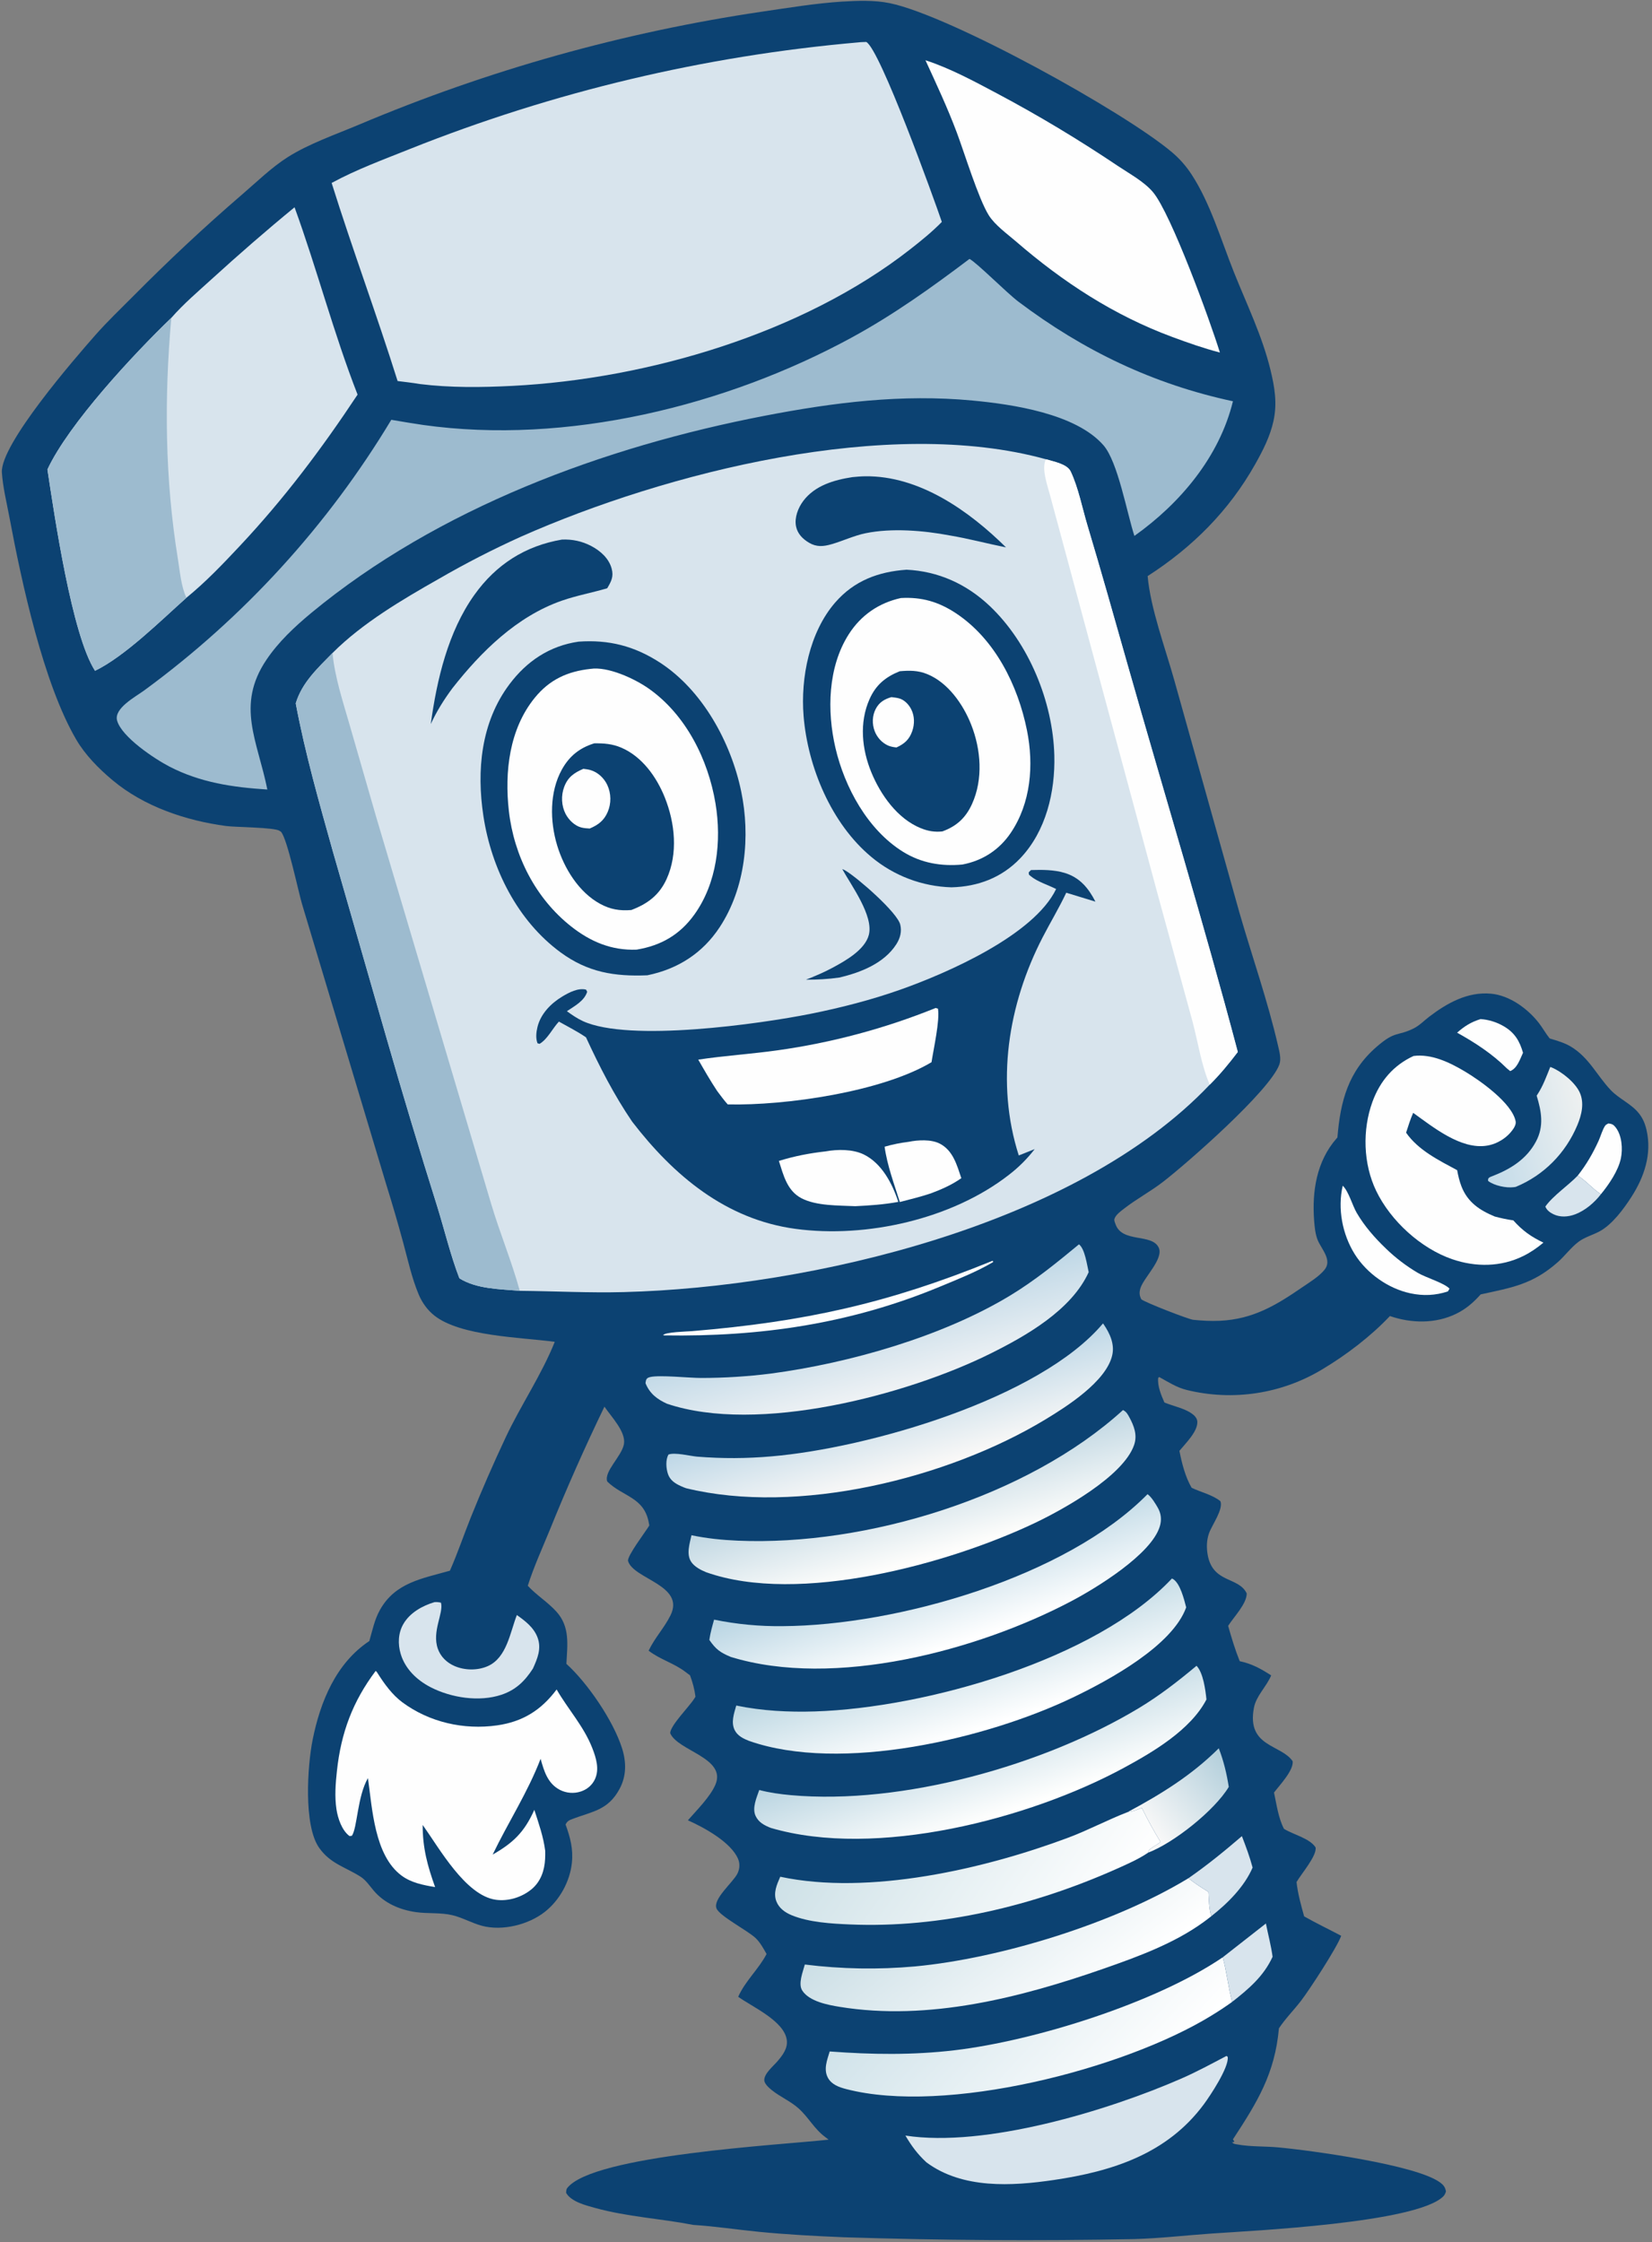 <svg xmlns="http://www.w3.org/2000/svg" width="607.9" height="824.8" viewBox="200.02 99.62 607.9 824.8">
  <rect x="200.02" y="99.62" width="607.9" height="824.8" fill="#808080" stroke="none"/>
  <g>
    <path fill="#0C4272" d="M509.825 100.217C515.65 99.866 521.767 99.617 527.512 100.805C549.806 105.416 613.75 140.731 631.423 155.743Q633.488 157.506 635.276 159.548Q637.063 161.591 638.537 163.871C645.359 174.314 649.39 188.005 654.02 199.617C658.784 211.566 664.454 223.089 667.51 235.635C669.071 242.042 670.06 247.949 668.638 254.472C667.401 260.147 664.759 265.322 661.929 270.35C652.251 287.551 638.841 300.922 622.327 311.558C623.391 323.549 628.849 338.111 632.133 349.874L656.103 435.361C660.792 451.596 666.509 467.809 670.3 484.275C670.784 486.379 671.56 489.122 670.804 491.214C667.292 500.934 636.755 527.626 628.024 534.379C623.387 537.965 618.18 540.71 613.564 544.324C612.358 545.269 610.635 546.488 610.124 547.984C609.903 548.631 610.291 549.351 610.5 549.961C612.915 557.002 623.889 553.25 626.404 558.609C628.317 562.684 620.948 569.584 619.705 573.449C619.199 575.021 619.24 576.145 620.014 577.638C621.716 578.902 637.425 584.994 639.12 585.161C642.404 585.484 645.615 585.673 648.918 585.515C661.041 584.934 669.443 579.921 679.231 573.185C681.965 571.304 685.225 569.37 687.365 566.814C690.411 563.176 686.259 559.177 684.887 555.79C684.029 553.672 683.763 550.953 683.591 548.673C682.78 537.913 684.483 526.84 691.831 518.45C691.938 518.328 692.049 518.209 692.159 518.089C693.259 504.696 696.108 493.81 706.603 484.706C713.589 478.647 714.166 480.978 720.271 477.932C722.303 476.918 724.137 475.028 725.945 473.648C732.509 468.637 740.131 464.375 748.712 465.186C755.533 465.831 762.115 470.631 766.272 475.944C767.705 477.775 768.79 479.82 770.268 481.653C772.89 482.444 775.655 483.214 778.016 484.624C784.744 488.643 787.579 495.198 792.719 500.63C795.804 503.889 800.176 505.6 803.044 509.139C804.555 511.004 805.39 513.049 805.918 515.374C807.917 524.184 805.078 532.588 800.337 539.967C797.518 544.356 793.253 550.159 788.557 552.66C786.133 553.95 783.16 554.764 780.962 556.401C778.14 558.502 775.911 561.59 773.259 563.939C764.029 572.115 756.365 573.307 744.871 575.811C742.238 578.767 739.462 581.189 735.873 582.938C728.216 586.667 719.368 586.476 711.477 583.777C704.458 591.215 695.416 598.097 686.651 603.341Q685.264 604.18 683.838 604.95Q682.412 605.72 680.95 606.419Q679.488 607.118 677.993 607.744Q676.498 608.37 674.975 608.923Q673.451 609.475 671.902 609.952Q670.353 610.429 668.783 610.829Q667.213 611.23 665.624 611.552Q664.036 611.875 662.434 612.12Q660.832 612.365 659.22 612.53Q657.608 612.696 655.989 612.782Q654.371 612.869 652.75 612.876Q651.13 612.883 649.511 612.81Q647.892 612.737 646.278 612.585Q644.665 612.433 643.061 612.202Q641.457 611.972 639.866 611.662Q638.275 611.353 636.701 610.966C633.11 610.109 629.79 607.983 626.576 606.203L626.208 606.556C625.905 609.582 627.314 612.865 628.508 615.593C631.912 616.99 636.389 617.769 639.216 620.149C639.975 620.788 640.576 621.679 640.613 622.687C640.744 626.315 636.19 630.704 634.02 633.367C634.928 637.978 636.152 642.855 638.507 646.948C641.861 648.585 646.257 649.548 649.105 651.892C650.247 654.88 645.992 660.661 644.933 663.628C644.028 666.164 643.946 668.896 644.405 671.532C646.262 682.197 655.812 679.558 658.788 685.818C658.81 689.646 654.008 694.478 651.949 697.755C653.203 702.178 654.492 706.472 656.21 710.745C660.753 711.723 663.924 713.489 667.784 715.974C666.039 720.168 662.275 723.459 661.436 727.893C658.697 742.377 671.425 741.279 675.69 747.549C676.118 750.891 670.803 756.467 668.829 759.072C669.78 763.455 670.414 768.428 672.494 772.422C675.857 774.534 681.97 775.886 684.121 779.249C684.668 782.325 678.835 789.004 677.116 791.999C677.598 796.337 678.755 800.431 679.913 804.627C684.371 807.151 689.015 809.377 693.548 811.77C692.023 816.073 681.891 831.627 678.712 835.751C676.082 839.161 673.016 842.212 670.637 845.814C669.131 862.551 662.674 872.961 653.721 886.642L654.213 887.468L653.787 887.757L653.316 887.539C653.878 888.404 654.359 888.348 655.332 888.528C660.156 889.42 665.435 889.158 670.344 889.611C682.752 890.755 720.936 896.036 729.807 902.424C731.116 903.367 731.868 904.21 732.093 905.867C731.851 906.564 731.617 907.159 731.074 907.686C721.063 917.41 661.25 920.241 645.869 921.307C636.412 921.963 626.983 923.069 617.501 923.345Q564.02 924.39 510.556 922.677C500.153 922.248 489.544 921.684 479.184 920.665C471.172 919.878 463.211 918.637 455.171 918.138C443.149 915.799 430.955 915.179 419.068 911.904C415.597 910.947 410.2 909.618 408.336 906.34C408.403 905.74 408.339 905.111 408.718 904.613C418.062 892.355 487.731 888.706 504.931 886.767C504.528 886.457 504.133 886.138 503.724 885.835C499.569 882.765 497.556 878.535 493.81 875.209C490.894 872.619 487.089 871.013 484.049 868.566C483.03 867.746 481.249 866.234 481.257 864.808C481.27 862.372 484.677 859.632 486.183 857.852C488.026 855.674 489.937 853.169 489.546 850.143C488.64 843.126 476.948 837.986 471.658 834.214C474.261 828.352 479.136 824.124 482.103 818.469C480.96 816.447 479.732 814.176 478.034 812.579C475.059 809.781 464.768 804.495 463.667 801.682C462.298 798.182 469.816 792.08 471.383 788.883C472.218 787.178 472.362 785.253 471.615 783.489C468.992 777.29 458.995 771.877 453.154 769.28C456.384 765.573 461.32 760.694 463.252 756.228C467.542 746.305 449.298 743.748 446.625 737.194C446.804 734.236 453.568 727.575 455.475 724.55L455.938 723.809C455.577 720.98 454.919 718.613 453.93 715.946C453.405 715.554 452.862 715.174 452.346 714.77C448.16 711.493 442.923 710.169 438.701 706.885C440.927 702.173 444.507 698.436 446.762 693.857C452.221 682.775 433.099 680.559 431.138 673.909C430.63 672.185 437.684 662.969 438.952 660.825C438.927 660.681 438.905 660.537 438.878 660.394L438.738 659.679C436.955 650.315 429.189 650.274 423.475 644.644C422.158 640.957 428.858 635.334 429.621 630.849C430.39 626.331 424.869 620.73 422.444 617.106Q411.639 639.459 402.325 662.474C399.535 669.298 396.472 675.954 394.232 682.996C397.388 686.431 401.541 688.971 404.718 692.46C409.864 698.111 408.795 704.733 408.44 711.723C416.323 718.863 425.722 732.702 428.913 742.768C430.527 747.858 430.569 752.981 427.99 757.764C423.774 765.579 418.073 765.995 410.653 768.796C409.395 769.271 408.716 769.623 408.144 770.838C409.869 775.626 411.007 779.83 410.45 785.018C409.717 791.838 405.94 798.687 400.533 802.948C394.482 807.717 384.876 810.084 377.413 808.106C373.686 807.118 370.26 805.099 366.509 804.198C362.18 803.157 357.521 803.695 353.112 803.07C347.132 802.222 341.446 799.789 337.501 795.116C336.046 793.393 334.615 791.252 332.704 790.035C327.06 786.44 321.606 785.28 317.471 779.422C311.633 771.151 313.166 749.102 315.067 739.633C317.855 725.746 323.615 711.49 335.924 703.335C337.07 699.397 337.816 695.493 339.839 691.876C345.496 681.764 355.509 680.333 365.58 677.456C368.424 671.007 370.644 664.388 373.263 657.858C377.238 647.949 381.569 638.044 386.112 628.384C391.665 616.575 399.335 605.351 404.159 593.262C391.776 591.588 369.426 591.247 359.806 583.555C357.231 581.495 355.339 578.817 354.069 575.79C351.546 569.779 350.101 563.058 348.388 556.774Q345.43 545.865 342.059 535.077L311.151 432.169C309.775 427.518 305.793 408.449 303.473 405.684C303.315 405.496 303.069 405.405 302.868 405.266C300.992 403.97 286.781 403.974 283.204 403.495C268.412 401.514 253.027 396.356 241.447 386.656C236.34 382.377 231.415 377.423 228.036 371.639C215.985 351.009 207.984 313.914 203.478 289.866C202.479 284.538 201.076 278.89 200.714 273.483C200.02 263.133 227.784 231.22 235.027 222.986C239.494 217.907 244.456 213.202 249.219 208.4C262.126 195.391 275.301 183.043 289.195 171.095C294.584 166.461 300.011 161.148 306.004 157.362C313.725 152.485 323.624 149.053 332.054 145.504Q340.951 141.744 349.963 138.267Q358.975 134.79 368.092 131.6Q377.21 128.41 386.423 125.51Q395.637 122.61 404.938 120.003Q414.238 117.396 423.617 115.084Q432.996 112.773 442.443 110.759Q451.89 108.745 461.396 107.031Q470.902 105.317 480.457 103.905C490.161 102.496 500.039 100.841 509.825 100.217Z"/>
    <path fill="#D8E4ED" d="M322.38 339.847C333.293 328.901 348.081 320.175 361.493 312.577Q376.255 304.029 391.806 297.016C445.138 273.411 527.05 252.551 584.936 268.582C587.671 269.43 592.681 270.267 594.009 273.076C596.843 279.07 598.259 286.529 600.184 292.942C605.305 310.007 610.108 327.115 614.978 344.25C628.459 391.69 642.878 438.947 655.498 486.622C652.303 490.821 648.938 494.93 645.186 498.649C596.09 550.379 498.337 573.175 429.609 574.96C416.81 575.292 404.076 574.617 391.289 574.49C383.956 573.849 375.482 573.882 369.067 569.894C365.8 561.407 363.603 552.148 360.902 543.438Q351.209 512.645 342.288 481.619L322.532 412.945C317.449 394.756 312.344 376.953 308.849 358.378C311.133 350.715 316.964 345.395 322.38 339.847Z"/>
    <path fill="#9DBBCF" d="M308.849 358.378C311.133 350.715 316.964 345.395 322.38 339.847C323.189 348.717 326.251 357.837 328.695 366.376L338.5 400.347L380.741 542.463C383.946 553.201 388.324 563.712 391.289 574.49C383.956 573.849 375.482 573.882 369.067 569.894C365.8 561.407 363.603 552.148 360.902 543.438Q351.209 512.645 342.288 481.619L322.532 412.945C317.449 394.756 312.344 376.953 308.849 358.378Z"/>
    <path fill="#FEFEFE" d="M584.936 268.582C587.671 269.43 592.681 270.267 594.009 273.076C596.843 279.07 598.259 286.529 600.184 292.942C605.305 310.007 610.108 327.115 614.978 344.25C628.459 391.69 642.878 438.947 655.498 486.622C652.303 490.821 648.938 494.93 645.186 498.649C642.135 491.748 640.813 482.845 638.85 475.47L626.19 429.228L586.423 281.866C585.514 278.39 583.088 271.747 584.936 268.582Z"/>
    <path fill="#0C4272" d="M579.404 419.702C583.488 419.581 587.898 419.555 591.83 420.763C597.382 422.467 600.567 426.353 603.112 431.322L592.378 428.036C589.745 433.63 586.53 438.949 583.693 444.442C570.956 469.106 566.341 497.93 574.908 524.694L580.76 522.363Q578.697 525.038 576.305 527.422Q573.912 529.807 571.231 531.861C550.276 548.154 518.768 555.215 492.741 551.7C467.115 548.24 447.924 532.124 432.626 512.241C425.91 502.355 420.651 492.063 415.648 481.229C412.502 479.083 409.009 477.317 405.687 475.448C403.314 477.976 401.534 481.88 398.578 483.637L397.812 483.428C397.095 481.605 397.338 479.335 397.792 477.464C398.979 472.57 402.767 468.719 406.985 466.195C409.432 464.731 412.762 462.966 415.684 463.695L416.093 464.497C414.957 467.94 411.466 469.699 408.627 471.631C410.48 472.965 412.404 474.302 414.483 475.26C431.559 483.133 479.747 476.302 498.34 472.578C509.393 470.364 520.672 467.469 531.3 463.714C548.695 457.567 580.496 443.634 588.651 426.677C585.748 425.192 581.755 424.004 579.28 421.928C578.452 421.234 578.684 421.608 578.568 420.534L579.404 419.702Z"/>
    <path fill="#FEFEFE" d="M544.307 470.446L545.16 470.685C545.949 474.787 543.532 485.589 542.799 490.386C524.582 501.27 489.221 506.397 467.815 505.919C466.407 504.383 465.186 502.644 463.921 500.987C461.431 497.234 459.201 493.351 456.962 489.446C466.578 487.987 476.366 487.385 486.013 486.034Q493.505 484.989 500.918 483.487Q508.331 481.984 515.639 480.03Q522.946 478.076 530.12 475.678Q537.294 473.28 544.307 470.446Z"/>
    <path fill="#FEFEFE" d="M503.839 523.197C508.216 522.395 513.825 522.356 517.872 524.333C524.486 527.566 528.407 535.082 530.582 541.773C525.327 542.754 520.075 543.099 514.75 543.359C508.584 543.055 500.455 543.313 494.927 540.428C489.649 537.673 488.305 531.931 486.633 526.714C492.313 524.935 497.927 523.861 503.839 523.197Z"/>
    <path fill="#FEFEFE" d="M534.358 519.684C537.799 518.986 542.664 518.703 545.853 520.351C550.73 522.872 552.149 528.259 553.769 533.056C550.305 535.499 546.562 537.136 542.613 538.623C538.854 539.895 534.966 540.818 531.128 541.825C529.061 535.219 526.476 528.335 525.534 521.478C528.487 520.622 531.309 520.072 534.358 519.684Z"/>
    <path fill="#0C4272" d="M412.887 335.677C424.006 334.875 433.44 337.267 442.84 343.359C458.542 353.536 468.998 372.71 472.747 390.694C476.21 407.307 474.34 426.286 464.852 440.714C458.533 450.323 449.424 456.12 438.234 458.416C426.15 458.915 416.341 457.33 406.37 450.036C390.415 438.365 380.843 419.105 377.911 399.883C375.345 383.064 376.99 365.372 387.46 351.388C393.86 342.841 402.262 337.227 412.887 335.677Z"/>
    <path fill="#FEFEFE" d="M417.286 345.694C423.697 344.715 433.508 349.276 438.675 352.897C452.375 362.496 460.624 379.001 463.31 395.215C465.606 409.074 463.869 424.529 455.463 436.169C450.135 443.547 443.194 447.509 434.274 448.979C425.098 449.347 417.338 446.077 410.212 440.465C397.094 430.133 389.14 414.433 387.272 397.973C385.647 383.656 387.41 367.867 396.79 356.337C402.243 349.634 408.809 346.627 417.286 345.694Z"/>
    <path fill="#0C4272" d="M418.699 373.084C422.238 373.048 425.335 373.254 428.657 374.68C436.332 377.976 441.652 385.492 444.67 393.041C448.4 402.37 449.578 413.652 445.305 423.021C442.593 428.965 438.261 432.152 432.332 434.4C428.094 434.754 424.647 434.189 420.881 432.148C412.998 427.877 407.595 419.051 405.055 410.683C402.356 401.79 402.178 391.033 406.773 382.728C409.51 377.78 413.333 374.728 418.699 373.084Z"/>
    <path fill="#FEFEFE" d="M414.681 382.459C415.54 382.563 416.425 382.668 417.258 382.906C420.035 383.7 422.333 385.882 423.525 388.475Q423.786 389.051 423.987 389.651Q424.187 390.251 424.324 390.868Q424.462 391.486 424.535 392.114Q424.608 392.742 424.617 393.374Q424.625 394.007 424.568 394.637Q424.51 395.267 424.389 395.887Q424.267 396.508 424.082 397.113Q423.897 397.717 423.651 398.3C422.276 401.524 420.147 403.094 417.007 404.431C416.012 404.371 414.964 404.296 413.995 404.059C411.51 403.453 409.282 401.246 408.138 399.032C406.588 396.032 406.44 392.277 407.622 389.129C408.986 385.496 411.246 383.943 414.681 382.459Z"/>
    <path fill="#0C4272" d="M533.612 309.209C545.322 309.767 555.702 314.491 564.219 322.555C578.624 336.195 587.47 357.819 587.99 377.523C588.344 390.92 584.924 405.439 575.445 415.378C568.637 422.516 559.879 425.811 550.14 426.053Q549.137 426.024 548.135 425.954Q547.134 425.883 546.137 425.771Q545.139 425.658 544.148 425.505Q543.156 425.351 542.171 425.156Q541.186 424.961 540.211 424.725Q539.235 424.489 538.27 424.213Q537.305 423.937 536.353 423.621Q535.4 423.304 534.461 422.949Q533.523 422.593 532.6 422.199Q531.677 421.804 530.771 421.371Q529.866 420.939 528.979 420.469Q528.092 419.999 527.225 419.492Q526.359 418.986 525.514 418.444Q524.669 417.902 523.848 417.325Q523.027 416.748 522.23 416.137Q521.433 415.526 520.663 414.883C505.937 402.654 497.25 381.79 495.723 363.037C494.58 348.994 497.894 332.17 507.353 321.277C514.32 313.253 523.23 309.936 533.612 309.209Z"/>
    <path fill="#FEFEFE" d="M531.523 319.628C539.165 319.188 545.428 321.015 551.782 325.223C566.174 334.754 574.581 351.741 577.916 368.262C580.493 381.024 579.4 395.067 571.905 406.096C567.674 412.321 561.525 416.277 554.142 417.671C546.352 418.393 538.978 417.125 532.284 412.963C519.309 404.894 510.829 389.298 507.442 374.755C504.289 361.219 504.64 345.068 512.315 333.004C516.794 325.964 523.387 321.417 531.523 319.628Z"/>
    <path fill="#0C4272" d="M531.104 346.558C534.737 346.248 537.807 346.219 541.235 347.621C548.875 350.745 554.423 358.713 557.377 366.168C561.001 375.317 561.853 386.236 557.715 395.368C555.388 400.505 552.02 403.579 546.777 405.492C543.945 405.791 541.491 405.373 538.843 404.298C530.276 400.82 524.068 392.051 520.655 383.752C517.154 375.241 516.164 365.456 519.977 356.853C522.316 351.578 525.855 348.674 531.104 346.558Z"/>
    <path fill="#FEFEFE" d="M528.038 356.084C528.943 356.191 529.872 356.292 530.758 356.514C532.778 357.02 534.464 358.803 535.361 360.621C536.585 363.103 536.609 366.003 535.705 368.591C534.617 371.702 532.82 373.269 529.894 374.604C528.834 374.476 527.781 374.323 526.796 373.885C524.548 372.884 522.778 370.909 521.896 368.631C520.878 366.001 520.956 362.924 522.273 360.413C523.555 357.967 525.461 356.83 528.038 356.084Z"/>
    <path fill="#0C4272" d="M406.83 298.121C410.615 297.966 414.163 298.708 417.536 300.468C420.889 302.217 424.051 304.986 425.083 308.753C425.906 311.759 424.963 313.482 423.464 316.032C417.918 317.674 412.214 318.697 406.739 320.607C390.2 326.376 377.091 339.311 366.495 352.809C363.373 357.017 360.735 361.227 358.534 365.991C360.764 349.693 364.865 332.096 374.567 318.484C382.532 307.309 393.299 300.413 406.83 298.121Z"/>
    <path fill="#0C4272" d="M513.677 275.15C515.22 275.001 516.772 274.86 518.323 274.838C538.29 274.561 556.62 287.556 570.213 300.995C563.264 299.605 556.464 297.764 549.457 296.594C539.815 294.775 528.158 293.816 518.531 295.789C514.312 296.654 510.187 298.627 506.033 299.823C503.001 300.697 500.477 300.922 497.707 299.272C495.396 297.896 493.474 295.974 492.94 293.249C492.313 290.051 493.687 286.482 495.578 283.949C499.855 278.222 506.962 276.183 513.677 275.15Z"/>
    <path fill="#0C4272" d="M509.959 419.355C510.54 419.587 510.65 419.61 511.267 419.983C515.759 422.701 530.195 435.274 531.296 439.776C531.924 442.341 531.253 444.801 529.853 446.986C525.324 454.06 516.634 457.431 508.844 459.247C504.759 459.827 500.739 460.056 496.618 460.032C499.998 458.699 503.31 457.299 506.51 455.569C511.167 453.053 518.303 449.041 519.724 443.571C521.55 436.547 513.322 425.461 509.959 419.355Z"/>
    <path fill="#D8E4ED" d="M515.902 115.212C516.848 115.09 517.83 115.096 518.784 115.054C523.844 117.681 543.734 172.855 546.596 181.259C543.056 184.882 538.964 188.195 534.973 191.318C495.369 222.31 438.267 239.038 388.555 241.58C377.21 242.161 365.721 242.299 354.428 240.894C351.752 240.423 349.025 240.146 346.329 239.798C338.65 215.355 329.715 191.359 322.056 166.925C331.246 161.925 341.23 158.288 350.929 154.396Q360.809 150.456 370.827 146.88Q380.844 143.304 390.986 140.096Q401.127 136.889 411.379 134.054Q421.631 131.219 431.98 128.761Q442.329 126.303 452.761 124.225Q463.193 122.147 473.693 120.452Q484.194 118.756 494.75 117.446Q505.305 116.136 515.902 115.212Z"/>
    <path fill="#9DBBCF" d="M556.776 194.865C559.678 196.436 570.373 207.286 574.827 210.641C598.737 228.649 624.401 240.971 653.714 247.241C648.727 267.679 634.335 284.774 617.458 296.773C614.684 288.295 611.382 269.518 606.07 263.425C595.906 251.767 572.524 248.351 557.87 246.971C531.869 244.522 506.897 247.665 481.391 252.58C422.419 263.945 361.209 286.537 314.505 325.15C308.422 330.211 302.552 335.697 298.101 342.285C286.7 359.159 294.845 372.24 298.394 390.076C285.686 389.254 273.809 387.556 262.334 381.614C256.93 378.815 244.778 370.76 243.11 364.704C241.869 360.203 249.857 355.975 253.089 353.614Q256.51 351.107 259.868 348.517Q263.226 345.926 266.519 343.253Q269.812 340.579 273.037 337.826Q276.262 335.071 279.419 332.238Q282.575 329.405 285.66 326.495Q288.745 323.584 291.757 320.598Q294.768 317.612 297.705 314.552Q300.642 311.492 303.502 308.361Q306.362 305.229 309.144 302.027Q311.925 298.826 314.627 295.556Q317.328 292.286 319.948 288.951Q322.567 285.615 325.103 282.216Q327.639 278.816 330.09 275.355Q332.541 271.893 334.905 268.372Q337.27 264.851 339.546 261.272Q341.822 257.694 344.009 254.06Q349.84 255.079 355.695 255.954C408.454 263.379 467.213 248.988 513.575 223.714C528.91 215.355 542.868 205.368 556.776 194.865Z"/>
    <path fill="#D8E4ED" d="M308.41 175.875C316.683 198.626 322.79 222.257 331.6 244.792C318.353 264.775 304.624 283.048 288.171 300.573C281.978 307.17 275.654 313.805 268.622 319.521C259.23 327.878 246.057 341.002 234.993 346.393C226.47 333.26 220.052 289.268 217.476 272.333C225.305 255.52 249.242 229.853 263.061 216.558C267.513 211.452 272.845 206.916 277.851 202.359C287.79 193.311 298.017 184.397 308.41 175.875Z"/>
    <path fill="#9DBBCF" d="M217.476 272.333C225.305 255.52 249.242 229.853 263.061 216.558C260.42 246.154 260.712 275.974 265.494 305.343C266.204 309.707 266.695 315.572 268.622 319.521C259.23 327.878 246.057 341.002 234.993 346.393C226.47 333.26 220.052 289.268 217.476 272.333Z"/>
    <path fill="#FEFEFE" d="M338.262 714.321C338.806 714.839 338.59 714.572 339.018 715.249C341.45 719.092 344.382 723.133 348.059 725.86C357.996 733.231 370.735 736.099 382.938 734.36C392.379 733.015 399.169 728.765 404.847 721.157C409.075 728.471 414.797 734.648 417.938 742.632C419.363 746.256 420.696 750.492 418.914 754.234C417.886 756.391 416.009 757.958 413.745 758.69Q413.271 758.845 412.784 758.953Q412.297 759.061 411.802 759.12Q411.307 759.179 410.808 759.188Q410.31 759.198 409.813 759.158Q409.316 759.118 408.825 759.029Q408.334 758.94 407.855 758.803Q407.375 758.666 406.912 758.483Q406.448 758.299 406.005 758.07C401.527 755.704 400.212 751.177 398.949 746.658C394.212 759.02 387.025 770.015 381.306 781.899C388.931 777.538 392.959 773.632 396.641 765.441C398.24 770.381 399.988 775.323 400.638 780.493Q400.67 782.001 400.606 783.508C400.39 787.755 398.996 791.837 395.649 794.622C392.089 797.584 387.06 799.171 382.454 798.513C371.303 796.919 361.692 779.576 355.553 770.987C355.527 779.4 357.308 785.989 360.131 793.857C355.77 793.113 351.343 792.293 347.723 789.581C337.817 782.163 337.016 765.069 335.415 753.761C331.49 760.521 331.513 772.149 329.497 774.984L328.632 775.079C325.802 772.997 324.322 768.525 323.821 765.174C323.125 760.525 323.5 755.708 324.006 751.06C325.532 737.041 329.785 725.602 338.262 714.321Z"/>
    <path fill="#FEFEFE" d="M540.571 121.79C549.56 124.693 558.571 129.564 566.907 133.993C582.322 142.182 596.993 151.015 611.475 160.738C615.671 163.555 621.093 166.463 624.34 170.363C630.986 178.342 645.385 217.812 648.911 229.311C642.975 227.767 637.111 225.703 631.362 223.573C609.907 215.625 591.193 203.412 573.93 188.492C570.7 185.7 566.133 182.445 563.854 178.797C560.067 172.734 554.908 155.851 552.075 148.31C548.683 139.278 544.598 130.552 540.571 121.79Z"/>
    <defs>
      <linearGradient id="gradient_0" gradientUnits="userSpaceOnUse" x1="556.721" y1="732.797" x2="568.66" y2="767.099">
        <stop offset="0" stop-color="#BCD6E2"/>
        <stop offset="1" stop-color="#FFFFFE"/>
      </linearGradient>
    </defs>
    <path fill="url(#gradient_0)" d="M640.322 712.436C642.803 715.035 643.603 721.341 643.965 724.827C638.151 736.067 624.154 744.256 613.434 750.055C578.719 768.836 522.324 783.455 483.691 772.094C481.319 771.164 479.19 770.083 478.061 767.67C476.698 764.756 478.448 760.925 479.405 758.137C483.213 759.142 487.14 759.675 491.056 760.029C531.99 763.722 584.249 749.026 619.179 727.952C626.736 723.393 633.569 718.08 640.322 712.436Z"/>
    <defs>
      <linearGradient id="gradient_1" gradientUnits="userSpaceOnUse" x1="540.968" y1="670.479" x2="552.315" y2="704.261">
        <stop offset="0" stop-color="#B9D5E3"/>
        <stop offset="1" stop-color="white"/>
      </linearGradient>
    </defs>
    <path fill="url(#gradient_1)" d="M622.285 649.309C623.724 650.305 625.239 652.825 626.108 654.369C627.313 656.511 627.515 658.769 626.813 661.123C623.747 671.414 603.559 683.746 594.316 688.627C559.709 706.902 506.912 720.868 468.939 709.181C465.063 707.573 463.45 706.407 461.044 702.924C461.39 700.375 462.107 697.937 462.786 695.461Q469.024 696.739 475.363 697.34Q481.702 697.941 488.069 697.858C530.342 697.589 592.272 679.775 622.285 649.309Z"/>
    <defs>
      <linearGradient id="gradient_2" gradientUnits="userSpaceOnUse" x1="533.388" y1="642.575" x2="542.194" y2="672.958">
        <stop offset="0" stop-color="#C2D8E3"/>
        <stop offset="1" stop-color="#FFFEFC"/>
      </linearGradient>
    </defs>
    <path fill="url(#gradient_2)" d="M613.265 618.354C614.497 618.999 614.925 619.781 615.573 620.972C617.336 624.215 618.605 627.568 617.344 631.215C613.353 642.761 591.027 655.06 580.684 659.969C549.122 674.95 493.901 690.121 459.864 678.017C457.937 677.244 455.543 675.991 454.371 674.214C452.485 671.354 453.817 667.464 454.47 664.407C459.997 665.583 465.853 666.173 471.493 666.414C518.693 668.431 578.1 650.389 613.265 618.354Z"/>
    <defs>
      <linearGradient id="gradient_3" gradientUnits="userSpaceOnUse" x1="549.558" y1="702.167" x2="560.644" y2="735.45">
        <stop offset="0" stop-color="#BED8E3"/>
        <stop offset="1" stop-color="white"/>
      </linearGradient>
    </defs>
    <path fill="url(#gradient_3)" d="M631.259 680.339C631.396 680.399 631.541 680.44 631.668 680.518C634.33 682.155 635.733 687.977 636.508 690.95C631.464 705.045 608.191 717.676 594.9 724.06C563.102 739.332 509.408 751.93 475.66 740.073C473.612 739.273 471.504 738.257 470.432 736.222C468.896 733.304 470.127 729.998 470.944 727.065C480.424 729.025 490.216 729.538 499.877 729.232C540.503 727.944 603.186 710.233 631.259 680.339Z"/>
    <path fill="#FEFEFE" d="M720.181 488.098C726.813 487.251 733.419 490.454 739.009 493.768C744.593 497.078 756.438 505.436 757.742 512.129C757.924 513.062 757.429 514.085 756.926 514.845C754.766 518.103 751.093 520.437 747.249 521.074C737.629 522.671 727.359 514.247 720.041 509.023C718.983 511.391 718.231 513.854 717.434 516.318C721.915 522.776 729.479 526.481 736.222 530.116C736.572 532.096 737.086 534.234 737.819 536.112C740.089 541.933 744.526 544.865 750.044 547.156C752.327 547.773 754.549 548.242 756.89 548.578C760.271 552.371 763.418 554.597 767.963 556.766C765.686 558.685 763.248 560.353 760.58 561.676C752.342 565.761 743.04 565.83 734.414 562.867C722.82 558.885 711.714 548.721 706.417 537.706C701.643 527.78 701.286 515.281 705.052 504.953C707.834 497.325 712.78 491.514 720.181 488.098Z"/>
    <defs>
      <linearGradient id="gradient_4" gradientUnits="userSpaceOnUse" x1="525.601" y1="611.757" x2="534.54" y2="641.538">
        <stop offset="0" stop-color="#BFD8E7"/>
        <stop offset="1" stop-color="#F9F8F7"/>
      </linearGradient>
    </defs>
    <path fill="url(#gradient_4)" d="M605.89 586.498C605.979 586.61 606.076 586.715 606.156 586.832C608.445 590.213 610.242 594.105 609.283 598.242C607.043 607.91 592.454 617.129 584.585 621.885C548.708 643.568 493.525 657.156 452.48 647.11Q451.523 646.779 450.604 646.354C448.45 645.381 446.565 644.187 445.794 641.821C445.109 639.72 444.906 636.714 445.978 634.742C448.288 633.8 453.978 635.287 456.578 635.499Q463.43 636.054 470.304 636.026Q477.178 635.997 484.025 635.386C519.486 632.349 582.534 614.254 605.89 586.498Z"/>
    <defs>
      <linearGradient id="gradient_5" gradientUnits="userSpaceOnUse" x1="546.128" y1="783.934" x2="594.041" y2="844.032">
        <stop offset="0" stop-color="#CCDFE6"/>
        <stop offset="1" stop-color="white"/>
      </linearGradient>
    </defs>
    <path fill="url(#gradient_5)" d="M637.35 790.581C639.689 792.486 642.146 794.047 644.708 795.628C644.881 798.615 644.857 801.699 645.737 804.574Q644.351 805.682 642.912 806.72C632.165 814.538 618.782 819.448 606.29 823.809C575.645 834.507 541.706 843.224 509.054 837.92C504.625 837.2 497.813 835.922 495.227 831.905C493.63 829.424 495.49 824.967 496.18 822.338Q506.275 823.598 516.446 823.773Q526.617 823.947 536.749 823.035C568.347 820.067 610.245 807.083 637.35 790.581Z"/>
    <defs>
      <linearGradient id="gradient_6" gradientUnits="userSpaceOnUse" x1="545.611" y1="812.895" x2="613.652" y2="876.21">
        <stop offset="0" stop-color="#D1E3EA"/>
        <stop offset="1" stop-color="white"/>
      </linearGradient>
    </defs>
    <path fill="url(#gradient_6)" d="M649.981 819.665C651.409 825.078 652.009 830.687 653.414 836.098Q649.647 838.797 645.684 841.199C613.488 860.926 547.889 877.721 511.299 868.134C508.71 867.456 505.992 866.479 504.657 863.971C502.993 860.844 504.4 857.448 505.331 854.323C520.709 855.486 535.895 855.698 551.24 853.885C580.929 850.378 625.436 836.388 649.981 819.665Z"/>
    <defs>
      <linearGradient id="gradient_7" gradientUnits="userSpaceOnUse" x1="517.282" y1="580.878" x2="525.667" y2="610.751">
        <stop offset="0" stop-color="#BED7E6"/>
        <stop offset="1" stop-color="#EDF1F4"/>
      </linearGradient>
    </defs>
    <path fill="url(#gradient_7)" d="M597.061 557.392C599.238 559.062 600.013 564.957 600.631 567.633C594.275 581.622 577.543 591.109 564.363 597.644C533.623 612.884 478.871 627.286 445.476 616.041C441.836 614.398 439.079 612.297 437.546 608.457C437.733 607.143 437.847 606.549 439.284 606.212C442.768 605.395 453.611 606.553 457.996 606.552Q470.88 606.547 483.663 604.94C512.577 601.092 546.802 591.334 571.765 576.205C580.868 570.688 588.882 564.144 597.061 557.392Z"/>
    <defs>
      <linearGradient id="gradient_8" gradientUnits="userSpaceOnUse" x1="513.481" y1="754.378" x2="600.039" y2="815.304">
        <stop offset="0" stop-color="#CEE1E7"/>
        <stop offset="1" stop-color="white"/>
      </linearGradient>
    </defs>
    <path fill="url(#gradient_8)" d="M614.942 766.274C616.873 765.997 618.399 765.488 620.174 764.685C622.298 769.006 624.524 773.099 627.05 777.2C625.995 778.41 622.481 779.624 622.505 781.193C618.979 783.589 614.723 785.45 610.82 787.189C580.463 800.721 546.137 809.036 512.775 807.596C505.959 807.302 497.787 806.843 491.398 804.231C488.937 803.224 486.688 801.653 485.703 799.085C484.504 795.961 485.885 792.905 487.137 790.045C519.813 797.013 562.31 787.182 593.033 775.699C600.484 772.914 607.528 769.131 614.942 766.274Z"/>
    <path fill="#D8E4ED" d="M651.365 855.957L651.807 856.353C652.253 860.188 645.426 870.49 643.021 873.741C629.546 891.961 609.413 898.42 587.826 901.603C572.312 903.891 554.175 904.939 540.952 895.138C537.696 892.151 535.42 889.071 533.196 885.266C562.486 889.757 607.509 876.184 634.726 864.292C640.404 861.811 645.879 858.832 651.365 855.957Z"/>
    <path fill="#D8E4ED" d="M359.888 689.03C360.774 688.958 361.427 689.032 362.292 689.23C363.316 693.076 358.885 699.747 361.125 706.154C362.145 709.073 364.388 711.25 367.193 712.491C370.969 714.162 375.739 714.241 379.524 712.561C386.508 709.461 387.711 700.212 390.21 693.766C393.337 695.985 396.494 698.372 397.855 702.12C399.325 706.169 397.78 709.785 396.129 713.458C393.187 718.016 389.847 721.32 384.566 723.088C376.37 725.832 366.043 724.221 358.467 720.319C353.453 717.736 349.125 713.616 347.471 708.093C346.377 704.44 346.511 700.436 348.44 697.082C350.828 692.931 355.431 690.347 359.888 689.03Z"/>
    <defs>
      <linearGradient id="gradient_9" gradientUnits="userSpaceOnUse" x1="745.161" y1="519.367" x2="782.678" y2="509.177">
        <stop offset="0" stop-color="#C3DBE9"/>
        <stop offset="1" stop-color="#EDF0F0"/>
      </linearGradient>
    </defs>
    <path fill="url(#gradient_9)" d="M770.476 492.147C770.634 492.199 770.796 492.239 770.949 492.302C774.636 493.809 779.655 497.841 781.324 501.52C783.084 505.398 782.023 509.779 780.456 513.526C776.121 523.889 768.114 531.986 757.793 536.256C757.557 536.292 757.321 536.333 757.085 536.364C754.245 536.734 749.929 535.819 747.635 534.099C747.363 532.923 748.191 532.688 749.203 532.296C755.841 529.724 761.742 526.085 765.215 519.588C768.253 513.903 767.244 508.527 765.478 502.696L765.771 502.246C767.824 499.132 769.086 495.592 770.476 492.147Z"/>
    <defs>
      <linearGradient id="gradient_10" gradientUnits="userSpaceOnUse" x1="651.088" y1="748.048" x2="623.293" y2="772.241">
        <stop offset="0" stop-color="#B5D0DC"/>
        <stop offset="1" stop-color="#F8F8F8"/>
      </linearGradient>
    </defs>
    <path fill="url(#gradient_10)" d="M614.942 766.274C627.337 759.618 638.43 752.786 648.498 742.794C650.302 747.443 651.41 752.077 652.183 756.996C646.975 765.65 631.972 777.585 622.505 781.193C622.481 779.624 625.995 778.41 627.05 777.2C624.524 773.099 622.298 769.006 620.174 764.685C618.399 765.488 616.873 765.997 614.942 766.274Z"/>
    <path fill="#FEFEFE" d="M694.116 535.824C696.261 537.841 697.668 543.058 699.231 545.758C702.063 550.647 705.975 555.093 710.046 558.98Q712.707 561.553 715.653 563.794Q718.599 566.035 721.789 567.913C724.836 569.695 731.435 571.585 733.415 573.7L732.808 574.717C728.25 576.219 723.717 576.417 719.019 575.412C710.851 573.665 702.997 568.104 698.56 561.049C693.971 553.752 692.156 544.244 694.116 535.824Z"/>
    <path fill="#D8E4ED" d="M637.35 790.581C644.225 785.811 650.667 780.561 657.009 775.109C658.484 778.937 659.895 782.706 660.951 786.673C657.911 793.744 651.727 799.883 645.737 804.574C644.857 801.699 644.881 798.615 644.708 795.628C642.146 794.047 639.689 792.486 637.35 790.581Z"/>
    <path fill="#FEFEFE" d="M565.135 563.493L565.434 563.539L565.435 563.94C559.339 567.537 552.408 570.258 545.877 572.973C513.09 586.607 479.823 591.455 444.486 590.892L444.017 590.805C444.828 589.642 452.744 589.487 454.701 589.324C496.087 585.874 526.687 579.149 565.135 563.493Z"/>
    <path fill="#D8E4ED" d="M665.841 807.251C666.645 811.287 667.765 815.419 668.301 819.489C665.055 826.63 659.488 831.344 653.414 836.098C652.009 830.687 651.409 825.078 649.981 819.665L665.841 807.251Z"/>
    <path fill="#FEFEFE" d="M744.859 474.525Q745.984 474.607 747.092 474.816Q748.2 475.026 749.276 475.361Q750.353 475.696 751.385 476.152Q752.416 476.607 753.389 477.178C757.399 479.52 759.218 482.605 760.457 486.924C759.336 489.302 758.324 492.655 755.736 493.662L754.509 492.656C749.208 487.362 742.724 483.138 736.2 479.527C738.925 477.132 741.369 475.583 744.859 474.525Z"/>
    <path fill="#FEFEFE" d="M780.585 532.119C783.793 528.034 786.103 524.035 788.267 519.316C788.994 517.73 789.752 514.981 790.754 513.65C791.026 513.288 791.513 513.157 791.893 512.911C793.226 513.096 793.772 513.346 794.61 514.449C796.849 517.393 797.199 522.244 796.473 525.742C795.523 530.321 792.066 535.363 789.127 538.951C786.074 537.001 783.737 534.062 780.585 532.119Z"/>
    <path fill="#D8E4ED" d="M789.127 538.951C786.714 542.078 783.31 544.985 779.595 546.372C777.045 547.324 774.134 547.524 771.63 546.311C770.361 545.697 769.159 544.802 768.675 543.484C771.527 539.464 777.061 535.786 780.585 532.119C783.737 534.062 786.074 537.001 789.127 538.951Z"/>
  </g>
  <g/>
</svg>
